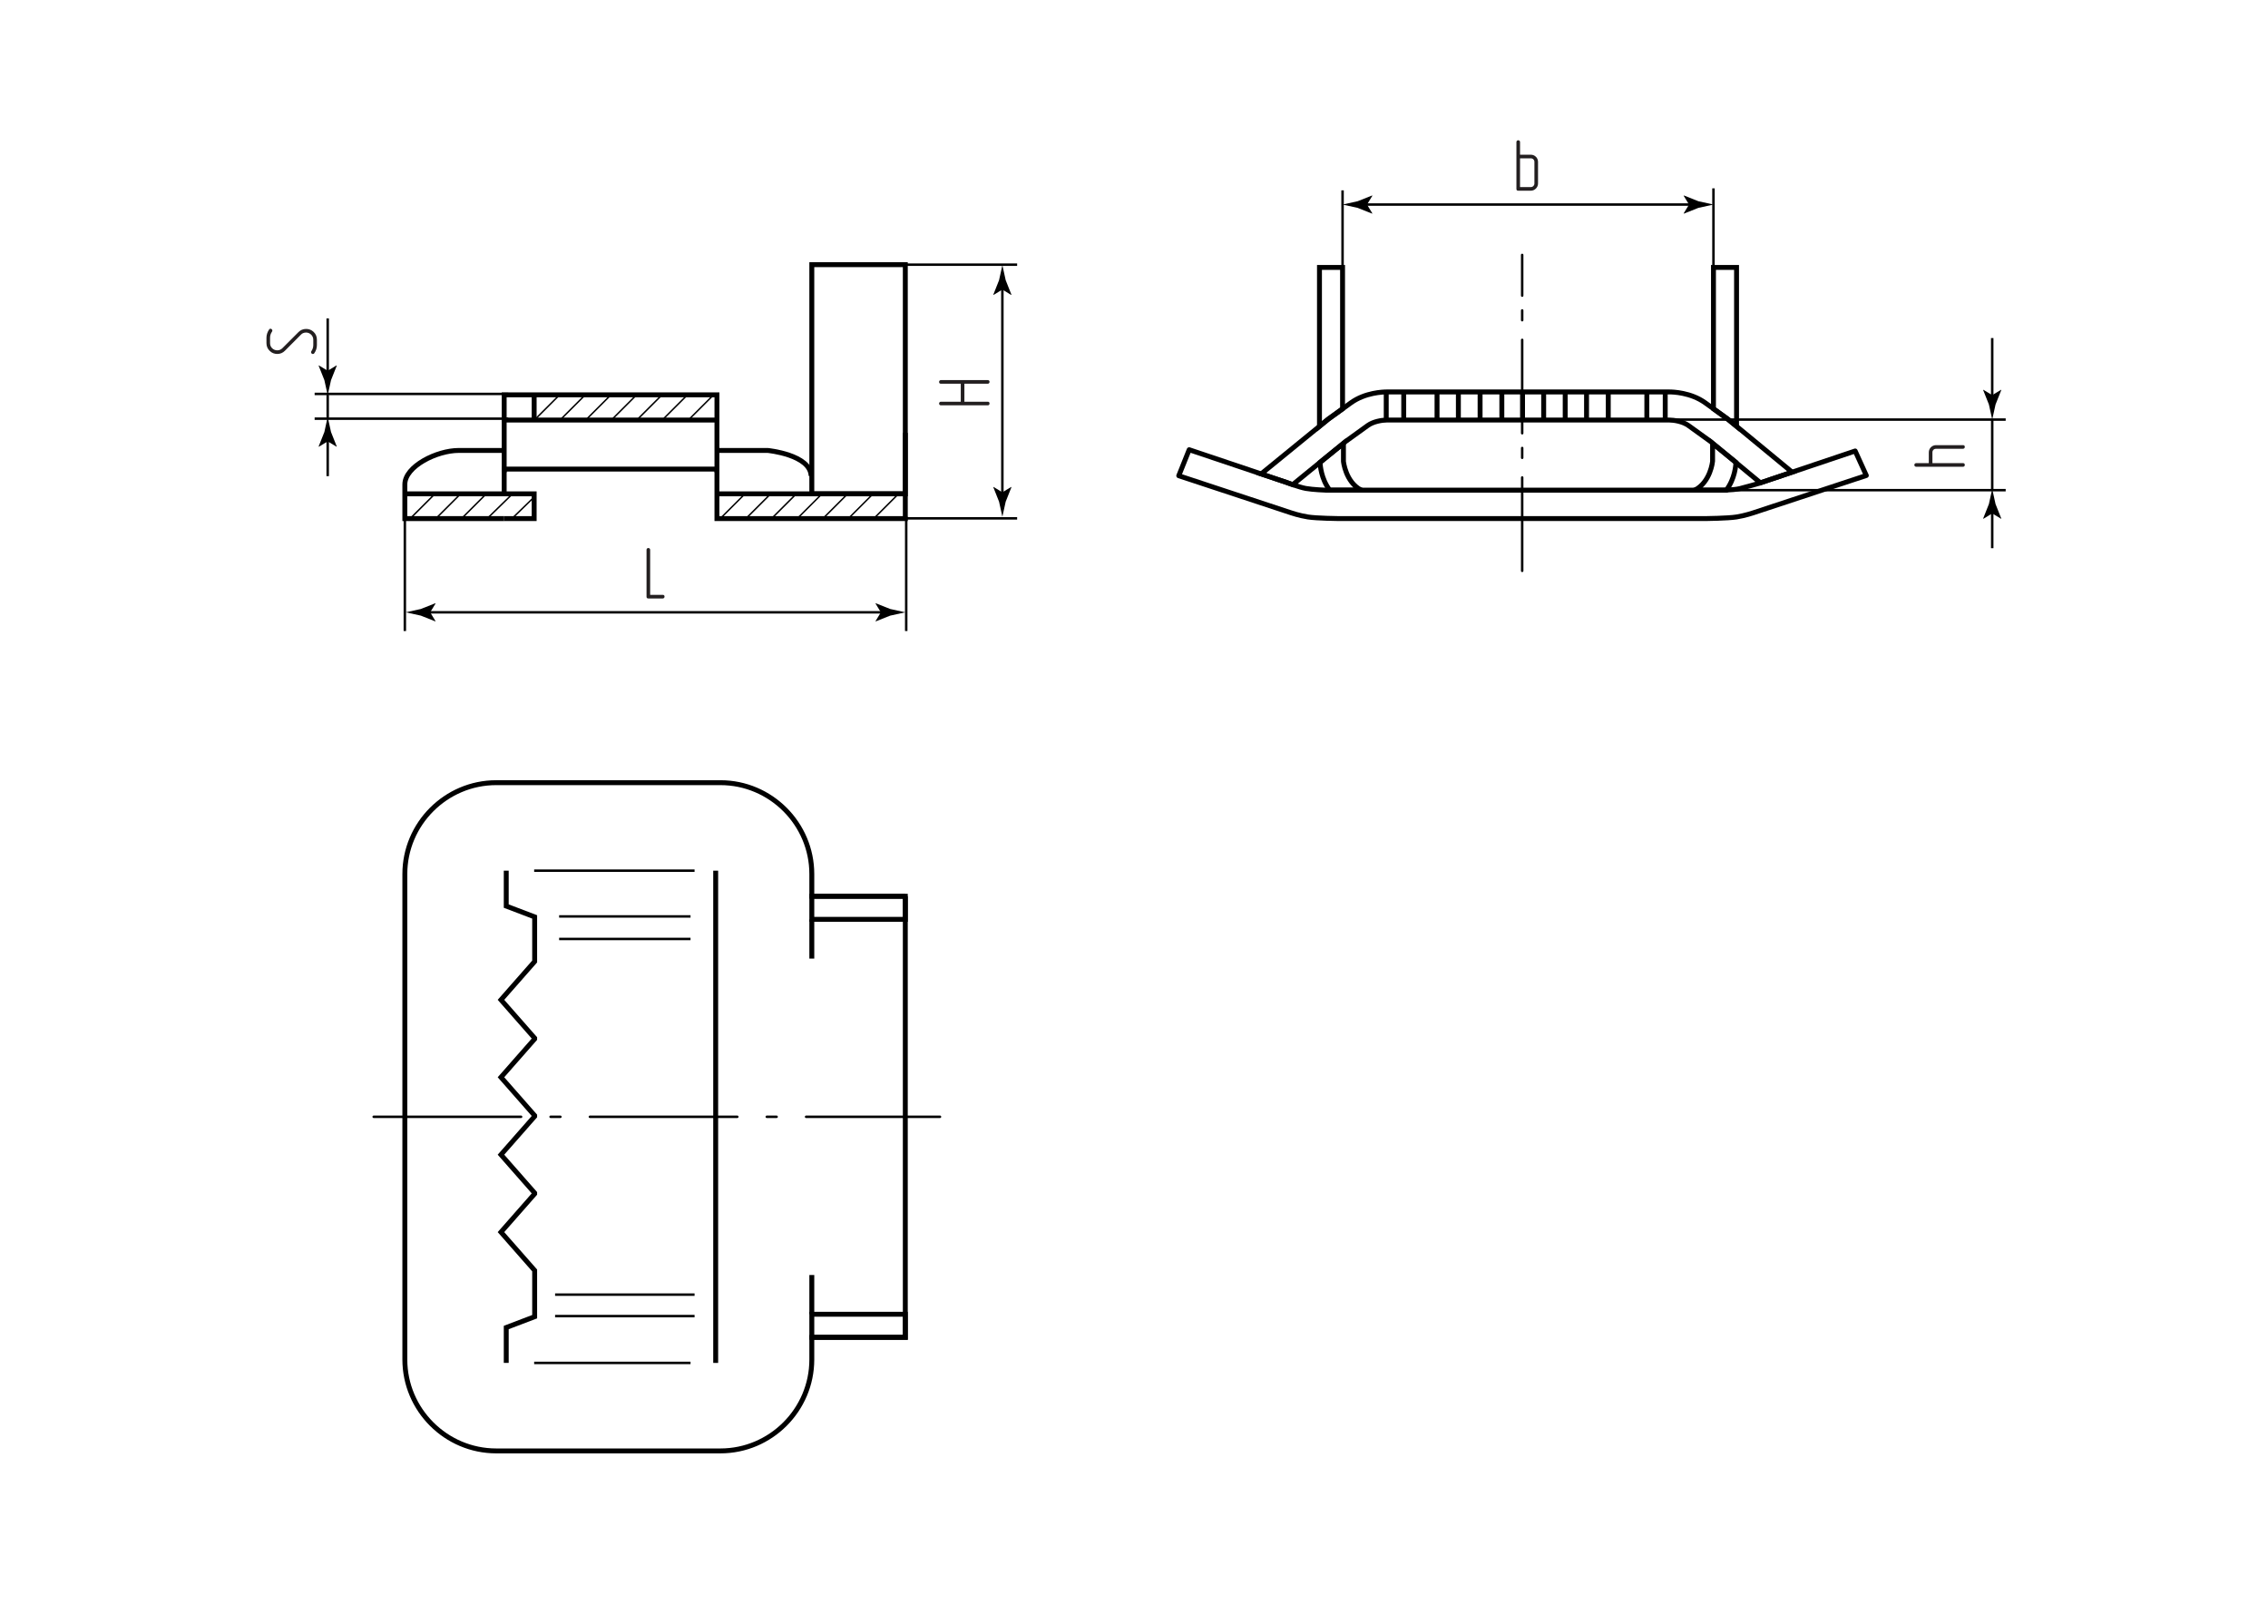 <?xml version="1.0" encoding="utf-8"?>
<!-- Generator: Adobe Illustrator 24.1.1, SVG Export Plug-In . SVG Version: 6.00 Build 0)  -->
<svg version="1.1" id="bm304" xmlns="http://www.w3.org/2000/svg" xmlns:xlink="http://www.w3.org/1999/xlink" x="0px" y="0px"
	 viewBox="0 0 461.557 330.386" style="enable-background:new 0 0 461.557 330.386;" xml:space="preserve">
<style type="text/css">
	.st0{fill:none;stroke:#000000;stroke-width:0.5;stroke-miterlimit:10;}
	.st1{fill:#231F20;}
	.st2{fill:none;stroke:#000000;stroke-width:0.3;stroke-miterlimit:10;}
	.st3{fill:none;stroke:#000000;stroke-width:0.5;stroke-linecap:round;stroke-linejoin:round;stroke-dasharray:19,4,2,3;}
	.st4{fill:none;stroke:#000000;stroke-width:0.5;stroke-linecap:round;stroke-linejoin:round;stroke-dasharray:30,6,2,6;}
	.st5{fill:none;stroke:#000000;stroke-miterlimit:10;}
	.st6{fill:none;stroke:#000000;stroke-linecap:round;stroke-linejoin:round;stroke-miterlimit:10;}
</style>
<g id="Pointers">
	<g>
		<g>
			<line class="st0" x1="203.991" y1="58.028" x2="203.991" y2="101.08"/>
			<g>
				<path d="M203.991,58.926l1.802,1.096l0.041-0.062l-1.167-2.938c-0.225-1.023-0.45-2.047-0.676-3.07
					c-0.225,1.023-0.45,2.047-0.676,3.07l-1.167,2.938l0.031,0.062L203.991,58.926z"/>
			</g>
			<g>
				<path d="M203.991,100.182l1.802-1.096l0.041,0.062l-1.167,2.938c-0.225,1.023-0.45,2.047-0.676,3.07
					c-0.225-1.023-0.45-2.047-0.676-3.07l-1.167-2.938l0.031-0.062L203.991,100.182z"/>
			</g>
		</g>
	</g>
	<g>
		<g>
			<line class="st0" x1="86.648" y1="124.602" x2="180.161" y2="124.602"/>
			<g>
				<path d="M87.545,124.602l1.096-1.802l-0.062-0.041l-2.938,1.167c-1.023,0.225-2.047,0.45-3.07,0.676
					c1.023,0.225,2.047,0.45,3.07,0.676l2.938,1.167l0.062-0.031L87.545,124.602z"/>
			</g>
			<g>
				<path d="M179.264,124.602l-1.096-1.802l0.062-0.041l2.938,1.167c1.023,0.225,2.047,0.45,3.07,0.676
					c-1.023,0.225-2.047,0.45-3.07,0.676l-2.938,1.167l-0.062-0.031L179.264,124.602z"/>
			</g>
		</g>
	</g>
	<g>
		<g>
			<line class="st0" x1="277.298" y1="41.625" x2="344.628" y2="41.625"/>
			<g>
				<path d="M278.196,41.625l1.096-1.802l-0.062-0.041l-2.938,1.167c-1.023,0.225-2.047,0.45-3.07,0.676
					c1.023,0.225,2.047,0.45,3.07,0.676l2.938,1.167l0.062-0.031L278.196,41.625z"/>
			</g>
			<g>
				<path d="M343.731,41.625l-1.096-1.802l0.062-0.041l2.938,1.167c1.023,0.225,2.047,0.45,3.07,0.676
					c-1.023,0.225-2.047,0.45-3.07,0.676l-2.938,1.167l-0.062-0.031L343.731,41.625z"/>
			</g>
		</g>
	</g>
	<g>
		<g>
			<line class="st0" x1="66.689" y1="64.796" x2="66.689" y2="76.348"/>
			<g>
				<path d="M66.689,75.451l1.802-1.096l0.041,0.062l-1.167,2.938c-0.225,1.023-0.45,2.047-0.676,3.07
					c-0.225-1.023-0.45-2.047-0.676-3.07l-1.167-2.938l0.031-0.062L66.689,75.451z"/>
			</g>
		</g>
	</g>
	<g>
		<g>
			<line class="st0" x1="66.689" y1="96.894" x2="66.689" y2="88.917"/>
			<g>
				<path d="M66.689,89.815l-1.802,1.096l-0.041-0.062l1.167-2.938c0.225-1.023,0.45-2.047,0.676-3.07
					c0.225,1.023,0.45,2.047,0.676,3.07l1.167,2.938L68.5,90.91L66.689,89.815z"/>
			</g>
		</g>
	</g>
	<line class="st0" x1="66.689" y1="85.041" x2="66.689" y2="80.347"/>
	<g>
		<g>
			<line class="st0" x1="405.434" y1="68.792" x2="405.434" y2="81.307"/>
			<g>
				<path d="M405.434,80.41l1.802-1.096l0.041,0.062l-1.167,2.938c-0.225,1.023-0.45,2.047-0.676,3.07
					c-0.225-1.023-0.45-2.047-0.676-3.07l-1.167-2.938l0.031-0.062L405.434,80.41z"/>
			</g>
		</g>
	</g>
	<g>
		<g>
			<line class="st0" x1="405.434" y1="111.556" x2="405.434" y2="103.579"/>
			<g>
				<path d="M405.434,104.476l-1.802,1.096l-0.041-0.062l1.167-2.938c0.225-1.023,0.45-2.047,0.676-3.07
					c0.225,1.023,0.45,2.047,0.676,3.07l1.167,2.938l-0.031,0.062L405.434,104.476z"/>
			</g>
		</g>
	</g>
	<line class="st0" x1="405.434" y1="99.783" x2="405.434" y2="85.383"/>
</g>
<g id="Callout">
	<line class="st0" x1="182.722" y1="53.859" x2="206.995" y2="53.859"/>
	<line class="st0" x1="64.031" y1="80.16" x2="103.436" y2="80.16"/>
	<line class="st0" x1="64.031" y1="85.197" x2="103.436" y2="85.197"/>
	<line class="st0" x1="182.722" y1="105.483" x2="206.995" y2="105.483"/>
	<line class="st0" x1="184.424" y1="105.063" x2="184.424" y2="128.411"/>
	<line class="st0" x1="273.222" y1="38.736" x2="273.222" y2="56.731"/>
	<line class="st0" x1="348.704" y1="38.328" x2="348.704" y2="58.836"/>
	<line class="st0" x1="340.368" y1="85.383" x2="408.174" y2="85.383"/>
	<line class="st0" x1="349.451" y1="99.746" x2="408.174" y2="99.746"/>
	<line class="st0" x1="82.389" y1="104.493" x2="82.389" y2="128.411"/>
	<line class="st0" x1="141.35" y1="177.177" x2="108.706" y2="177.177"/>
	<line class="st0" x1="108.706" y1="277.346" x2="140.529" y2="277.346"/>
	<line class="st0" x1="112.965" y1="267.816" x2="141.35" y2="267.816"/>
	<line class="st0" x1="113.786" y1="186.486" x2="140.529" y2="186.486"/>
	<line class="st0" x1="113.786" y1="191.073" x2="140.529" y2="191.073"/>
	<line class="st0" x1="112.965" y1="263.45" x2="141.35" y2="263.45"/>
</g>
<g id="Texts">
	<g>
		<g>
			<path class="st1" d="M55.05,66.889c0.09,0,0.175,0.038,0.255,0.113s0.12,0.163,0.12,0.263c0,0.07-0.02,0.14-0.06,0.21
				c-0.27,0.38-0.405,0.801-0.405,1.261v1.081c0,0.43,0.145,0.783,0.436,1.058c0.29,0.275,0.635,0.413,1.036,0.413
				s0.746-0.145,1.036-0.436l3.272-3.272c0.43-0.43,0.951-0.645,1.561-0.645c0.581,0,1.086,0.2,1.516,0.6
				c0.45,0.42,0.675,0.956,0.675,1.606v1.065c0,0.61-0.175,1.166-0.525,1.667c-0.07,0.11-0.165,0.165-0.285,0.165
				c-0.1,0-0.188-0.035-0.263-0.105c-0.075-0.07-0.113-0.155-0.113-0.255c0-0.07,0.021-0.14,0.06-0.21
				c0.261-0.38,0.391-0.8,0.391-1.261v-1.065c0-0.21-0.04-0.406-0.12-0.585c-0.08-0.18-0.188-0.335-0.323-0.465
				c-0.135-0.13-0.29-0.233-0.465-0.308c-0.175-0.075-0.363-0.112-0.563-0.112c-0.19,0-0.375,0.033-0.555,0.098
				c-0.18,0.065-0.34,0.172-0.48,0.323l-3.272,3.287c-0.43,0.43-0.946,0.646-1.546,0.646c-0.601,0-1.106-0.2-1.516-0.601
				c-0.46-0.42-0.69-0.956-0.69-1.606v-1.081c0-0.58,0.175-1.135,0.525-1.666C54.81,66.949,54.91,66.889,55.05,66.889z"/>
		</g>
	</g>
	<g>
		<g>
			<path class="st1" d="M191.487,78.085c-0.25,0-0.375-0.125-0.375-0.375c0-0.09,0.032-0.173,0.098-0.248
				c0.065-0.075,0.157-0.113,0.277-0.113h9.532c0.12,0,0.21,0.035,0.271,0.105c0.06,0.07,0.09,0.155,0.09,0.255
				s-0.032,0.188-0.098,0.263c-0.065,0.075-0.152,0.112-0.263,0.112h-4.758v3.663h4.758c0.24,0,0.36,0.125,0.36,0.375
				c0,0.1-0.032,0.185-0.098,0.255c-0.065,0.07-0.152,0.105-0.263,0.105h-9.532c-0.11,0-0.2-0.035-0.27-0.105
				c-0.07-0.07-0.105-0.155-0.105-0.255s0.032-0.188,0.098-0.263c0.065-0.075,0.157-0.113,0.277-0.113h4.038v-3.663H191.487z"/>
		</g>
	</g>
	<g>
		<g>
			<path class="st1" d="M131.934,121.783c-0.24,0-0.36-0.12-0.36-0.36v-9.532c0-0.11,0.035-0.2,0.105-0.27
				c0.07-0.07,0.155-0.105,0.255-0.105s0.188,0.032,0.263,0.098c0.075,0.065,0.113,0.157,0.113,0.277v9.157h2.567
				c0.24,0,0.36,0.125,0.36,0.375c0,0.09-0.032,0.173-0.098,0.248c-0.065,0.075-0.152,0.113-0.262,0.113H131.934z"/>
		</g>
	</g>
	<g>
		<g>
			<path class="st1" d="M311.531,31.481c0.21,0,0.403,0.038,0.578,0.113c0.175,0.075,0.33,0.18,0.465,0.315
				c0.135,0.135,0.24,0.291,0.315,0.465c0.075,0.175,0.113,0.363,0.113,0.563v4.398c0,0.201-0.038,0.388-0.113,0.563
				c-0.075,0.175-0.18,0.33-0.315,0.465c-0.135,0.135-0.291,0.243-0.465,0.323c-0.175,0.08-0.368,0.12-0.578,0.12h-2.567
				c-0.24,0-0.36-0.12-0.36-0.36v-9.532c0-0.11,0.035-0.2,0.105-0.27c0.07-0.07,0.155-0.105,0.255-0.105s0.188,0.032,0.263,0.098
				c0.075,0.065,0.113,0.157,0.113,0.277v2.567H311.531z M309.34,38.071h2.191c0.2,0,0.373-0.073,0.518-0.218
				c0.145-0.145,0.217-0.317,0.217-0.518v-4.398c0-0.2-0.07-0.37-0.21-0.51s-0.315-0.21-0.525-0.21h-2.191V38.071z"/>
		</g>
	</g>
	<g>
		<g>
			<path class="st1" d="M392.529,92.056c0-0.21,0.038-0.403,0.113-0.578c0.075-0.175,0.18-0.33,0.315-0.465
				c0.135-0.135,0.291-0.24,0.465-0.315c0.175-0.075,0.363-0.113,0.563-0.113h5.509c0.24,0,0.36,0.125,0.36,0.375
				c0,0.09-0.032,0.172-0.098,0.248c-0.065,0.075-0.152,0.113-0.263,0.113h-5.509c-0.2,0-0.37,0.07-0.51,0.21
				s-0.21,0.315-0.21,0.525v2.191h6.229c0.24,0,0.36,0.125,0.36,0.375c0,0.1-0.032,0.185-0.098,0.255
				c-0.065,0.07-0.152,0.105-0.263,0.105h-9.532c-0.11,0-0.2-0.035-0.27-0.105c-0.07-0.07-0.105-0.155-0.105-0.255
				s0.032-0.188,0.098-0.263c0.065-0.075,0.157-0.113,0.277-0.113h2.567V92.056z"/>
		</g>
	</g>
</g>
<g id="Sections">
	<line class="st2" x1="83.57" y1="105.436" x2="88.42" y2="100.586"/>
	<line class="st2" x1="88.793" y1="105.436" x2="93.643" y2="100.586"/>
	<line class="st2" x1="94.016" y1="105.436" x2="98.866" y2="100.586"/>
	<line class="st2" x1="99.239" y1="105.436" x2="104.338" y2="100.462"/>
	<line class="st2" x1="146.666" y1="105.436" x2="151.516" y2="100.586"/>
	<line class="st2" x1="151.889" y1="105.436" x2="156.739" y2="100.586"/>
	<line class="st2" x1="157.112" y1="105.436" x2="161.962" y2="100.586"/>
	<line class="st2" x1="162.335" y1="105.436" x2="167.185" y2="100.586"/>
	<line class="st2" x1="167.558" y1="105.436" x2="172.408" y2="100.586"/>
	<line class="st2" x1="172.735" y1="105.436" x2="177.585" y2="100.586"/>
	<line class="st2" x1="177.911" y1="105.436" x2="182.761" y2="100.586"/>
	<line class="st2" x1="109.079" y1="85.15" x2="113.929" y2="80.3"/>
	<line class="st2" x1="114.302" y1="85.15" x2="119.152" y2="80.3"/>
	<line class="st2" x1="119.525" y1="85.15" x2="124.375" y2="80.3"/>
	<line class="st2" x1="124.748" y1="85.15" x2="129.598" y2="80.3"/>
	<line class="st2" x1="129.925" y1="85.15" x2="134.774" y2="80.3"/>
	<line class="st2" x1="135.101" y1="85.15" x2="139.951" y2="80.3"/>
	<line class="st2" x1="140.417" y1="85.15" x2="145.267" y2="80.3"/>
	<line class="st2" x1="104.287" y1="105.436" x2="108.7" y2="101.148"/>
</g>
<g id="Middles">
	<line class="st3" x1="309.777" y1="116.162" x2="309.777" y2="51.874"/>
	<line class="st4" x1="76.047" y1="227.262" x2="191.295" y2="227.262"/>
</g>
<g id="BaseContour">
	<polyline class="st5" points="103.024,177.177 103.024,184.381 108.807,186.585 108.807,195.661 101.952,203.459 108.807,211.258 
		108.807,211.417 101.952,219.216 108.807,227.014 108.807,227.173 101.952,234.972 108.807,242.77 108.807,242.93 101.952,250.728 
		108.807,258.527 108.807,267.938 103.024,270.142 103.024,277.346 	"/>
	<line class="st5" x1="145.648" y1="277.346" x2="145.648" y2="177.177"/>
	<path class="st5" d="M184.238,182.382h-19.027v-4.522c0-10.225-8.366-18.591-18.591-18.591H100.98
		c-10.225,0-18.591,8.366-18.591,18.591v98.802c0,10.225,8.366,18.591,18.591,18.591h45.639c10.225,0,18.591-8.366,18.591-18.591
		v-4.522h19.027V182.382z"/>
	<rect x="165.211" y="267.443" class="st5" width="19.027" height="4.698"/>
	<rect x="165.211" y="182.382" class="st5" width="19.027" height="4.698"/>
	<rect x="165.211" y="53.859" class="st5" width="19.027" height="46.634"/>
	<line class="st5" x1="165.211" y1="187.08" x2="165.211" y2="195.067"/>
	<line class="st5" x1="165.211" y1="259.457" x2="165.211" y2="267.443"/>
	<path class="st5" d="M145.904,91.663h10.325c0,0,8.702,0.839,8.842,5.192"/>
	<polyline class="st5" points="102.605,100.493 102.605,95.456 145.904,95.456 145.904,105.529 184.238,105.529 184.238,88.088 	"/>
	<path class="st5" d="M102.605,91.663c0,0-4.029,0-9.241,0c-4.501,0-10.975,3.248-10.975,6.914c0,2.359,0,6.952,0,6.952h20.216"/>
	<polyline class="st5" points="82.109,100.493 108.706,100.493 108.706,105.529 102.605,105.529 	"/>
	<line class="st5" x1="145.904" y1="100.493" x2="184.238" y2="100.493"/>
	<rect x="102.605" y="80.347" class="st5" width="43.3" height="5.13"/>
	<line class="st5" x1="145.904" y1="85.383" x2="145.904" y2="96.14"/>
	<line class="st5" x1="102.605" y1="85.383" x2="102.605" y2="96.14"/>
	<path class="st6" d="M377.546,91.772l-19.708,6.622c0,0-2.423,0.694-3.745,1.026c-1.488,0.373-4.369,0.326-4.369,0.326h-25.159
		h-29.576H269.83c0,0-2.641-0.093-4.081-0.35c-1.343-0.239-4.033-1.259-4.033-1.259l-19.708-6.622l-2.12,5.293l22.885,7.555
		c0,0,1.632,0.56,3.409,0.839c1.769,0.279,6.29,0.326,6.29,0.326h22.518h29.576h22.518c0,0,4.52-0.048,6.29-0.326
		c1.776-0.28,3.409-0.839,3.409-0.839l23.03-7.603L377.546,91.772z"/>
	<line class="st5" x1="309.849" y1="79.601" x2="309.849" y2="85.197"/>
	<line class="st5" x1="318.532" y1="79.601" x2="318.532" y2="85.197"/>
	<line class="st5" x1="314.15" y1="79.601" x2="314.15" y2="85.197"/>
	<line class="st5" x1="322.875" y1="79.601" x2="322.875" y2="85.197"/>
	<line class="st5" x1="327.295" y1="79.601" x2="327.295" y2="85.197"/>
	<line class="st5" x1="335.145" y1="79.601" x2="335.145" y2="85.197"/>
	<line class="st5" x1="292.448" y1="79.601" x2="292.448" y2="85.197"/>
	<line class="st5" x1="285.67" y1="79.601" x2="285.67" y2="85.197"/>
	<line class="st5" x1="296.791" y1="79.601" x2="296.791" y2="85.197"/>
	<line class="st5" x1="301.211" y1="79.601" x2="301.211" y2="85.197"/>
	<line class="st5" x1="305.637" y1="79.601" x2="305.637" y2="85.197"/>
	<line class="st5" x1="338.888" y1="79.601" x2="338.888" y2="85.197"/>
	<line class="st5" x1="282.11" y1="79.601" x2="282.11" y2="85.197"/>
	<path class="st5" d="M261.716,98.138c0,0,0.594,0.225,1.361,0.488l10.781-8.8c0.361-0.26,2.424-1.752,4.504-3.248
		c1.123-0.808,2.918-1.101,3.852-1.101h20.324h16.876h20.324c0.933,0,2.728,0.293,3.852,1.101c2.079,1.496,4.142,2.987,4.504,3.248
		l10.169,8.426l6.455-2.169l-13.026-10.746c-0.035-0.028-0.072-0.056-0.109-0.082c0,0-2.276-1.645-4.57-3.296
		c-2.912-2.096-6.572-2.202-7.276-2.202h-20.324h-16.876h-20.324c-0.704,0-4.363,0.106-7.275,2.202
		c-2.294,1.651-4.57,3.296-4.57,3.296c-0.037,0.027-0.074,0.054-0.109,0.082l-13.603,11.101L261.716,98.138z"/>
	<g>
		<path class="st5" d="M270.259,85.336c0.035-0.028,0.072-0.056,0.109-0.082c0,0,1.263-0.913,2.854-2.06V54.418h-4.698v32.334
			L270.259,85.336z"/>
		<path class="st5" d="M277.016,99.746c-3.218-1.679-3.614-5.868-3.614-5.876v-3.637l-4.754,3.845
			c0.018,0.588,0.197,3.335,1.961,5.668H277.016z"/>
	</g>
	<g>
		<path class="st5" d="M351.668,85.336c-0.035-0.028-0.072-0.056-0.109-0.082c0,0-1.263-0.913-2.854-2.06V54.418h4.698v32.334
			L351.668,85.336z"/>
		<path class="st5" d="M344.91,99.746c3.218-1.679,3.614-5.868,3.614-5.876v-3.637l4.754,3.845
			c-0.018,0.588-0.197,3.335-1.961,5.668H344.91z"/>
	</g>
	<line class="st5" x1="108.706" y1="80.3" x2="108.706" y2="85.15"/>
</g>
</svg>
